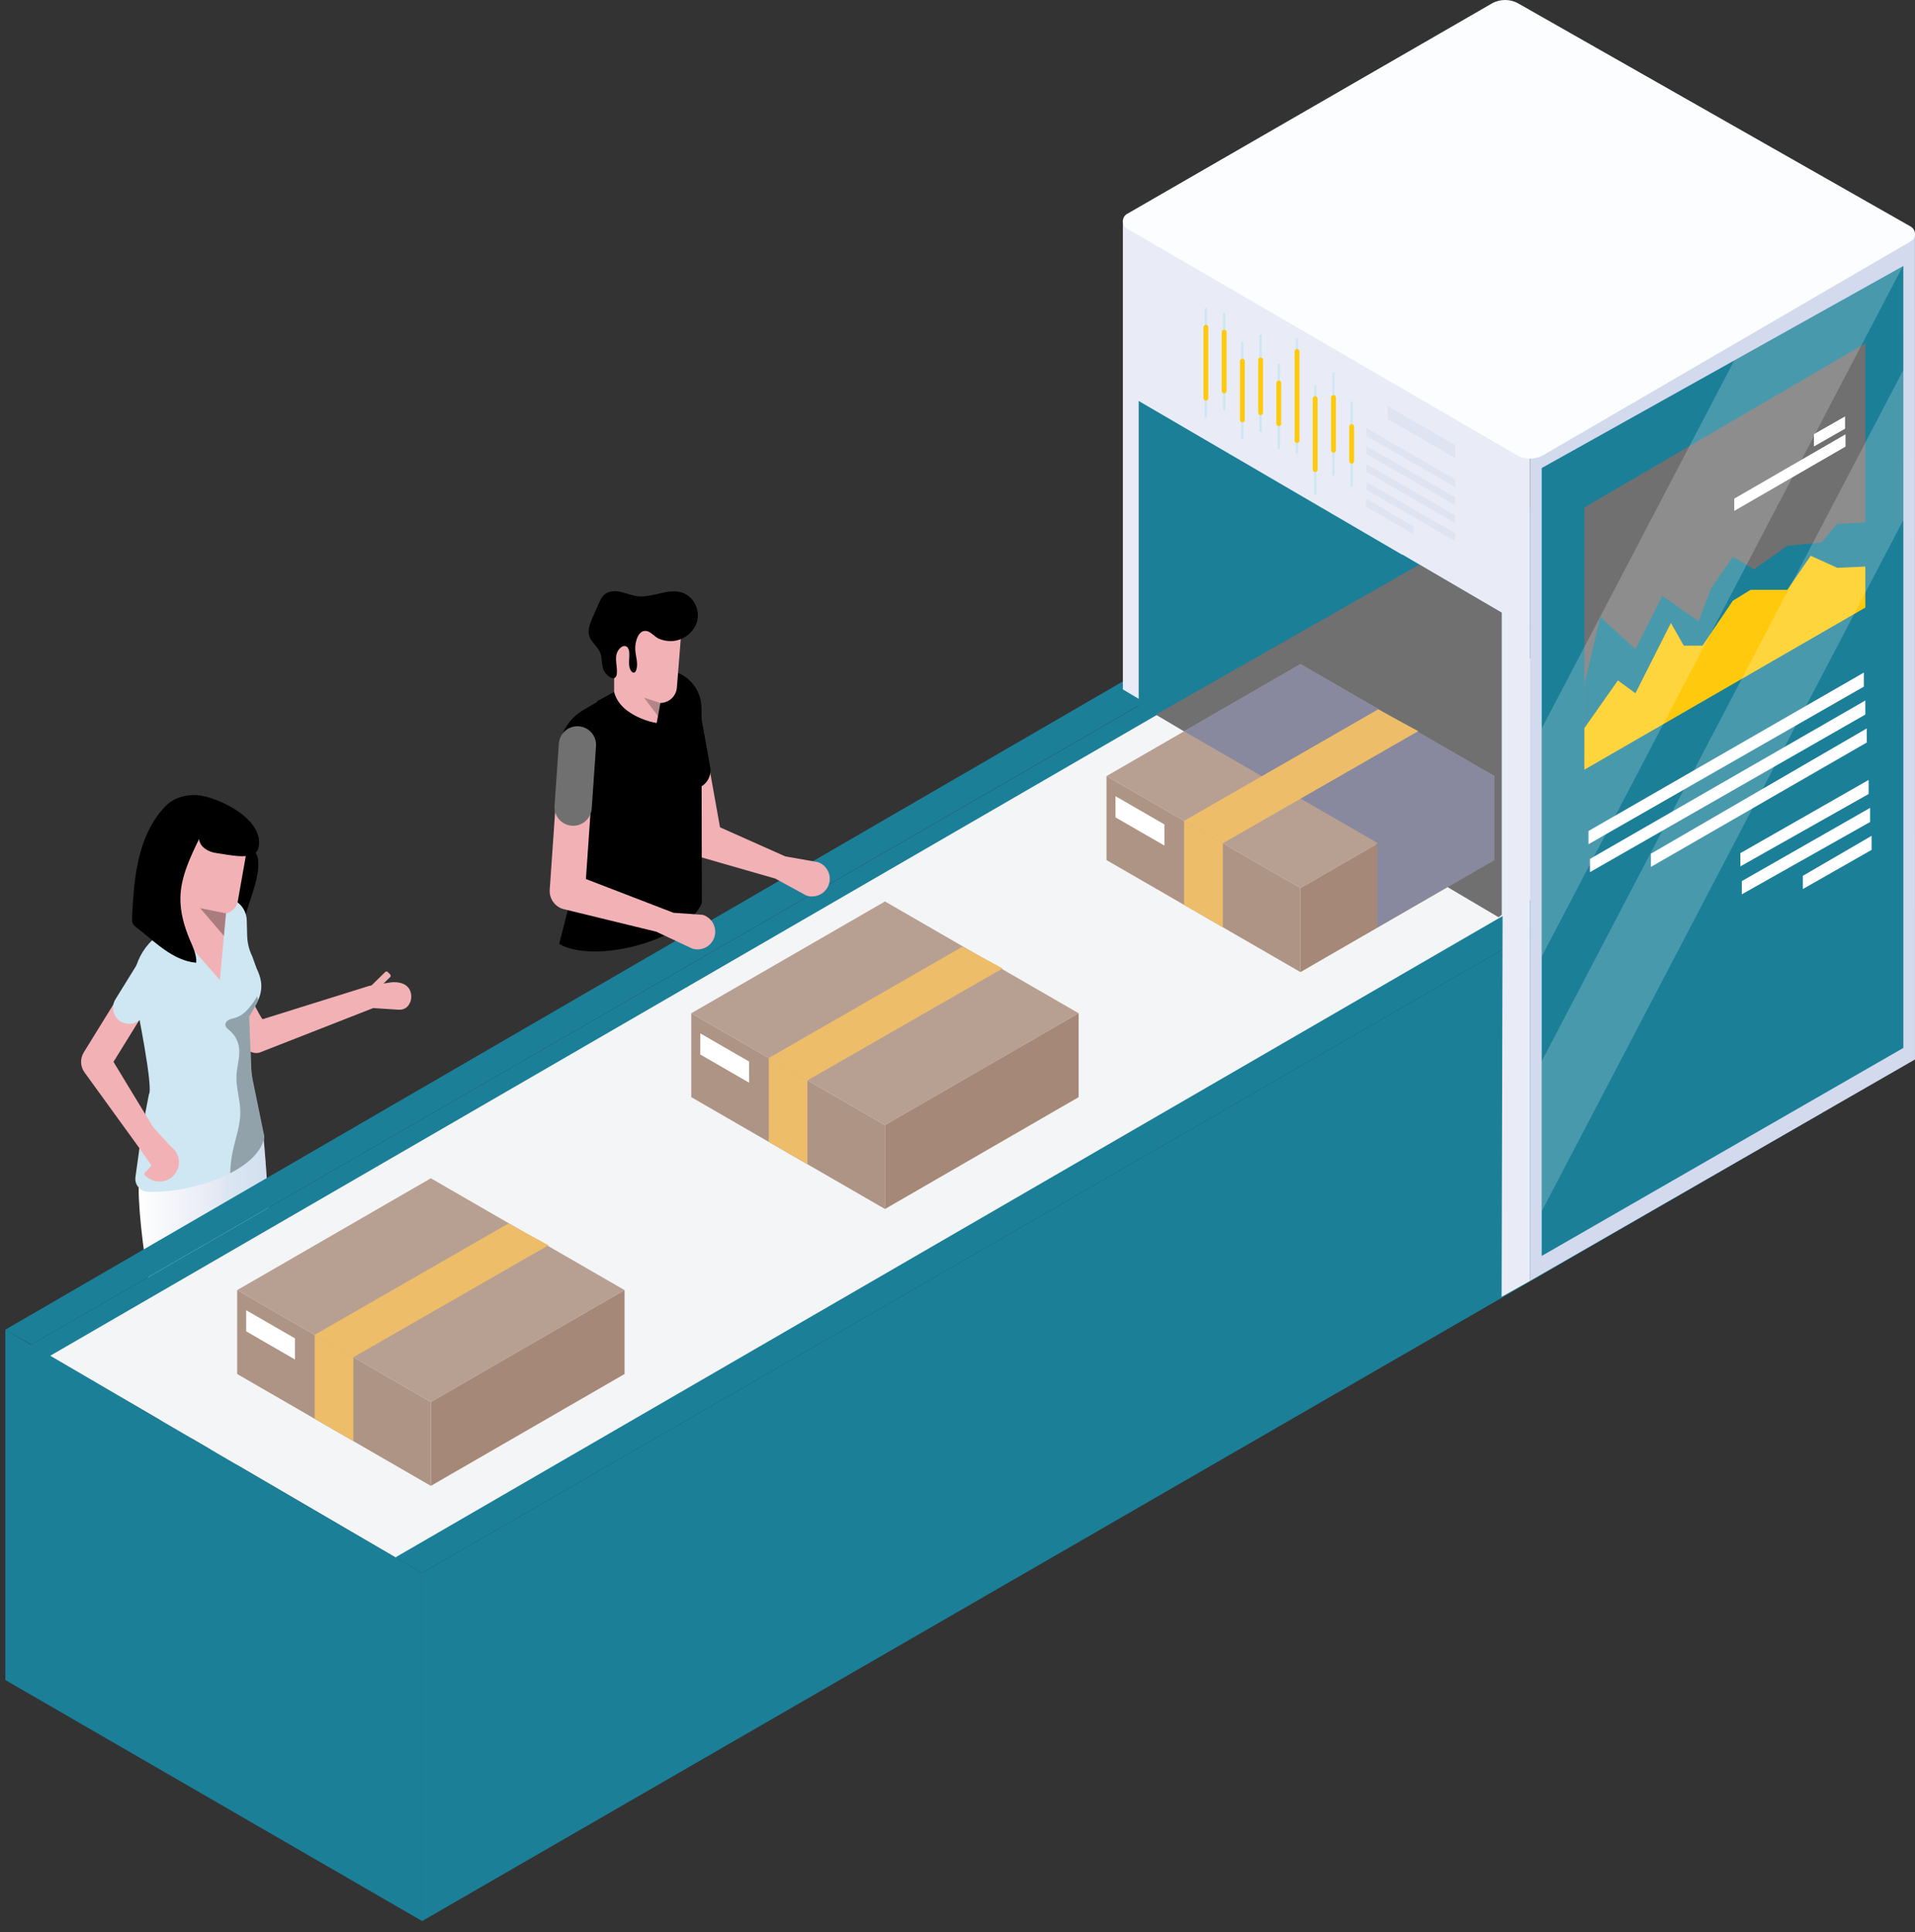 <?xml version="1.0" encoding="UTF-8"?>
<svg xmlns="http://www.w3.org/2000/svg" width="112" height="113" viewBox="0 0 112 113" fill="none">
  <rect x="0" y="0" width="112" height="113" fill="#333333" stroke="none"/>
  <path d="M13.809 90.322C13.858 90.322 13.908 90.319 13.958 90.31C14.44 90.229 14.6 90.021 14.518 89.539L13.827 85.912L15.598 72.431C15.642 71.944 14.999 71.142 14.51 71.097C14.023 71.052 12.343 71.417 12.298 71.904L12.346 79.486L12.298 85.994L11.887 86.491L12.936 89.582C13.008 90.014 13.383 90.321 13.808 90.321L13.809 90.322Z" fill="#F2B1B5"></path>
  <path d="M12.299 85.996C12.19 86.167 12.155 86.373 12.202 86.571C12.415 87.448 13.022 89.903 13.135 90.009C13.135 90.009 14.125 90.633 14.518 89.539L15.085 91.139C15.13 91.267 15.116 91.413 15.035 91.522C14.86 91.754 14.347 91.9 12.849 90.765C12.729 90.673 12.643 90.544 12.606 90.397L12.126 88.461L11.987 90.134L11.748 90.094V88.266C11.748 88.266 10.879 86.661 12.296 85.997L12.299 85.996Z" fill="black"></path>
  <path d="M10.02 91.895C10.57 91.87 10.639 91.419 10.611 90.869L10.41 87.48L12.336 79.141L11.991 72.115C11.847 71.585 9.859 71.715 9.327 71.859C8.796 72.002 8.295 72.269 8.439 72.8L9.708 79.086L9.002 87.4L8.977 90.949C9.003 91.499 9.471 91.923 10.02 91.895Z" fill="#F2B1B5"></path>
  <path d="M10.59 90.593C10.59 90.593 10.865 91.923 10.955 92.845C11.013 93.429 10.498 93.92 9.92 93.811C9.471 93.726 8.95 93.382 8.514 92.438C8.45 92.297 8.424 92.141 8.436 91.987C8.492 91.305 8.641 89.289 8.56 88.677C8.549 88.603 8.554 88.528 8.575 88.455C8.658 88.159 8.872 87.44 8.996 87.492C8.996 87.492 9.031 89.485 9.005 90.46C8.995 90.85 9.163 91.222 9.466 91.467C9.894 91.812 10.465 91.978 10.59 90.591V90.593Z" fill="black"></path>
  <path d="M15.403 66.359C15.403 66.359 16.289 76.197 15.606 77.516C14.822 79.028 11.005 79.699 9.497 78.907C9.301 78.805 7.73 70.492 8.195 68.413L15.402 66.359H15.403Z" fill="url(#paint0_linear_641_35505)"></path>
  <g opacity="0.3">
    <path d="M15.449 66.935C15.625 69.061 16.185 76.389 15.603 77.514C15.324 78.055 14.655 78.486 13.845 78.783C13.755 78.44 13.751 78.067 13.791 77.712C13.848 77.186 13.985 76.67 14.018 76.143C14.048 75.666 13.989 75.187 13.93 74.712C13.859 74.135 13.788 73.553 13.609 72.998C13.512 72.693 13.382 72.398 13.285 72.093C12.987 71.15 13.009 70.13 13.153 69.151C13.268 68.381 13.455 67.625 13.618 66.864L14.592 66.587L15.449 66.935Z" fill="#CEE7F2"></path>
  </g>
  <path d="M12.348 54.116C12.658 53.272 12.59 52.345 12.59 51.445C12.59 50.545 12.687 49.585 13.251 48.884C13.878 49.198 15.004 49.468 15.092 50.256C15.239 51.566 14.305 53.1 14.175 54.421C14.022 54.333 12.384 54.017 12.348 54.116Z" fill="black"></path>
  <path d="M23.865 58.823C24.054 58.584 24.113 58.253 23.991 57.949C23.811 57.495 23.291 57.4 22.842 57.452L21.594 57.655L15.368 59.601C15.285 59.634 14.356 57.708 14.29 57.762C13.993 58 13.877 60.465 14.025 60.836C14.205 61.29 14.76 61.723 15.216 61.543L21.829 58.953L23.313 59.05C23.473 59.06 23.634 59.021 23.762 58.924C23.8 58.894 23.835 58.861 23.866 58.821L23.865 58.823Z" fill="#F2B1B5"></path>
  <path d="M12.374 52.674L9.577 54.48C9.527 54.51 9.479 54.539 9.432 54.569C8.026 55.467 7.457 57.242 8 58.82C8 58.82 8.984 63.646 8.709 63.996C8.709 63.996 8.338 65.853 8.166 67.079L7.922 68.831C7.859 69.275 8.192 69.682 8.641 69.698C11.238 69.793 15.161 68.467 15.46 66.479L14.785 63.197C14.733 62.947 14.704 62.693 14.693 62.436L14.581 59.444C15.232 58.376 15.553 57.755 15.007 56.63L14.75 55.924C14.567 55.547 14.466 55.134 14.456 54.714L14.433 53.856C14.43 52.802 13.289 52.145 12.375 52.672L12.374 52.674Z" fill="#CEE7F2"></path>
  <path d="M14.421 49.805L13.909 52.698C13.819 53.206 13.32 53.534 12.817 53.412L10.539 52.861V49.318C10.539 48.867 10.934 48.515 11.382 48.569L13.71 48.846C14.178 48.901 14.504 49.34 14.422 49.805H14.421Z" fill="#F2B1B5"></path>
  <path d="M10.113 54.173L12.856 57.311L13.287 52.641L12.506 51.642H10.536L10.113 54.173Z" fill="#F2B1B5"></path>
  <path d="M9.039 47.952C9.228 47.66 9.444 47.385 9.696 47.13C10.164 46.653 10.866 46.454 11.532 46.502C12.782 46.593 15.578 47.971 15.099 49.637C14.886 50.379 13.283 49.964 12.678 49.892C12.203 49.836 11.682 49.541 11.644 49.065C11.116 50.152 10.575 51.284 10.55 52.492C10.533 53.361 10.784 54.217 11.126 55.016C11.303 55.429 11.507 55.853 11.476 56.301C10.093 56.183 9.039 55.049 7.988 54.246C7.914 54.189 7.836 54.13 7.787 54.049C7.714 53.926 7.719 53.773 7.726 53.631C7.818 51.729 7.974 49.59 9.039 47.952Z" fill="black"></path>
  <path opacity="0.3" d="M13.219 53.416L11.703 53.108L13.097 54.733L13.219 53.416Z" fill="black"></path>
  <g opacity="0.3">
    <path d="M13.605 67.37C13.764 66.583 14.064 65.813 14.055 65.011C14.047 64.302 13.797 63.608 13.83 62.899C13.858 62.325 14.069 61.755 13.967 61.19C13.903 60.829 13.707 60.493 13.424 60.259C13.322 60.174 13.199 60.087 13.182 59.955C13.164 59.825 13.261 59.704 13.378 59.643C13.494 59.581 13.626 59.562 13.752 59.526C14.343 59.349 14.719 58.785 15.045 58.263C15.059 58.34 15.078 58.416 15.097 58.492C14.974 58.783 14.794 59.09 14.577 59.446L14.69 62.438C14.7 62.693 14.73 62.948 14.782 63.199L15.456 66.481C15.328 67.332 14.534 68.062 13.464 68.611C13.476 68.195 13.521 67.779 13.603 67.37H13.605Z" fill="black"></path>
  </g>
  <path d="M21.572 57.781L22.527 56.846C22.57 56.803 22.641 56.804 22.684 56.848L22.818 56.985C22.861 57.029 22.86 57.1 22.817 57.142L21.861 58.078C21.818 58.12 21.747 58.119 21.704 58.076L21.57 57.938C21.527 57.895 21.528 57.824 21.572 57.781Z" fill="#F2B1B5"></path>
  <path d="M9.304 68.487C9.476 68.487 9.649 68.436 9.8 68.334C10.206 68.06 10.31 67.509 10.036 67.103L8.954 65.917L6.638 62.098L9.724 57.105C9.981 56.689 9.852 56.143 9.436 55.887C9.02 55.63 8.474 55.758 8.217 56.175L4.899 61.544C4.676 61.908 4.691 62.369 4.943 62.715L8.018 66.959L8.907 68.218C9.079 68.471 9.022 68.488 9.306 68.488L9.304 68.487Z" fill="#F2B1B5"></path>
  <path d="M7.55 59.88C7.865 59.88 8.174 59.722 8.351 59.432L9.772 57.133C10.046 56.691 9.909 56.111 9.467 55.838C9.025 55.565 8.444 55.702 8.172 56.144L6.751 58.442C6.477 58.884 6.614 59.465 7.056 59.737C7.21 59.833 7.382 59.878 7.55 59.878V59.88Z" fill="#CEE7F2"></path>
  <path d="M8.864 68.131C8.526 68.657 8.194 68.582 8.72 68.92C9.245 69.258 9.946 69.106 10.282 68.581C10.62 68.055 10.468 67.355 9.942 67.018C9.417 66.68 9.2 67.606 8.864 68.131Z" fill="#F2B1B5"></path>
  <path d="M106.574 49.142L24.68 96.388V112.35L106.574 65.078V49.142Z" fill="#1B7F98"></path>
  <path d="M88.031 28.906L1.836 78.63V85.375L88.031 35.627V28.906Z" fill="#1B7F98"></path>
  <path d="M80.301 31.491V34.03L100.967 45.977L103.179 44.701L80.301 31.491Z" fill="#1B7F98"></path>
  <path d="M81.417 33.845L2.93 79.29L23.229 91.141L101.792 45.609L81.417 33.845Z" fill="#F4F5F6"></path>
  <path d="M110.873 42.265L24.68 91.987V98.734L110.873 48.984V42.265Z" fill="#1B7F98"></path>
  <path d="M24.682 91.986L23.125 91.078L109.136 41.261L110.875 42.265L24.682 91.986Z" fill="#1B7F98"></path>
  <path d="M1.838 78.629L0.312 77.761L86.312 27.878L88.052 28.882L1.838 78.629Z" fill="#1B7F98"></path>
  <path d="M109.136 41.261L86.216 27.76L80.301 31.491L103.179 44.701L109.136 41.261Z" fill="#1B7F98"></path>
  <path d="M0.312 77.76V98.25L24.682 112.342V91.986L0.312 77.76Z" fill="#1B7F98"></path>
  <path d="M89.488 74.907V26.281L65.672 12.904V40.319L87.879 53.505L87.822 75.841L89.488 74.907Z" fill="#E9ECF6"></path>
  <path d="M87.819 53.506V35.834L66.598 23.449V41.114L87.819 53.506Z" fill="#1B7F98"></path>
  <path d="M111.997 13.706L111.999 61.959L89.488 74.907V26.282L111.997 13.706Z" fill="#D3DAED"></path>
  <path d="M111.316 15.557L111.318 61.284L90.168 73.449V27.371L111.316 15.557Z" fill="#1B7F98"></path>
  <path d="M83.012 33.013L67.59 41.79L87.646 53.642L87.823 53.506V35.826L83.012 33.013Z" fill="#707070"></path>
  <path d="M66.598 42.353V41.114L82.009 32.429L83.008 33.013L66.598 42.353Z" fill="#1B7F98"></path>
  <path d="M79.055 28.455C79.095 28.455 79.126 28.424 79.126 28.384V23.527C79.126 23.487 79.095 23.456 79.055 23.456C79.016 23.456 78.984 23.487 78.984 23.527V28.384C78.984 28.424 79.016 28.455 79.055 28.455Z" fill="#CEE7F2"></path>
  <path d="M77.989 27.818C78.029 27.818 78.06 27.787 78.06 27.747V21.827C78.06 21.787 78.029 21.756 77.989 21.756C77.949 21.756 77.918 21.787 77.918 21.827V27.747C77.918 27.787 77.949 27.818 77.989 27.818Z" fill="#CEE7F2"></path>
  <path d="M76.923 28.95C76.963 28.95 76.994 28.919 76.994 28.879V22.605C76.994 22.565 76.963 22.534 76.923 22.534C76.883 22.534 76.852 22.565 76.852 22.605V28.879C76.852 28.919 76.883 28.95 76.923 28.95Z" fill="#CEE7F2"></path>
  <path d="M75.856 26.545C75.896 26.545 75.927 26.514 75.927 26.474V19.846C75.927 19.806 75.896 19.775 75.856 19.775C75.816 19.775 75.785 19.806 75.785 19.846V26.474C75.785 26.514 75.816 26.545 75.856 26.545Z" fill="#CEE7F2"></path>
  <path d="M74.79 26.261C74.83 26.261 74.861 26.23 74.861 26.19V21.333C74.861 21.293 74.83 21.262 74.79 21.262C74.75 21.262 74.719 21.293 74.719 21.333V26.19C74.719 26.23 74.75 26.261 74.79 26.261Z" fill="#CEE7F2"></path>
  <path d="M73.723 25.271C73.763 25.271 73.794 25.24 73.794 25.2V19.634C73.794 19.594 73.763 19.563 73.723 19.563C73.684 19.563 73.652 19.594 73.652 19.634V25.2C73.652 25.24 73.684 25.271 73.723 25.271Z" fill="#CEE7F2"></path>
  <path d="M72.657 25.697C72.697 25.697 72.728 25.665 72.728 25.625V20.059C72.728 20.019 72.697 19.988 72.657 19.988C72.617 19.988 72.586 20.019 72.586 20.059V25.625C72.586 25.665 72.617 25.697 72.657 25.697Z" fill="#CEE7F2"></path>
  <path d="M71.594 23.997C71.634 23.997 71.666 23.966 71.666 23.926V18.36C71.666 18.32 71.634 18.289 71.594 18.289C71.555 18.289 71.523 18.32 71.523 18.36V23.926C71.523 23.966 71.555 23.997 71.594 23.997Z" fill="#CEE7F2"></path>
  <path d="M70.528 24.422C70.568 24.422 70.599 24.391 70.599 24.351V18.077C70.599 18.037 70.568 18.006 70.528 18.006C70.488 18.006 70.457 18.037 70.457 18.077V24.351C70.457 24.391 70.488 24.422 70.528 24.422Z" fill="#CEE7F2"></path>
  <path d="M79.052 27.111C79.13 27.111 79.195 27.047 79.195 26.969V24.94C79.195 24.862 79.13 24.798 79.052 24.798C78.974 24.798 78.91 24.862 78.91 24.94V26.969C78.91 27.047 78.974 27.111 79.052 27.111Z" fill="#FFCA0D"></path>
  <path d="M77.99 26.474C78.068 26.474 78.132 26.41 78.132 26.332V23.243C78.132 23.165 78.068 23.101 77.99 23.101C77.912 23.101 77.848 23.165 77.848 23.243V26.332C77.848 26.41 77.912 26.474 77.99 26.474Z" fill="#FFCA0D"></path>
  <path d="M76.919 27.606C76.998 27.606 77.062 27.542 77.062 27.464V23.314C77.062 23.236 76.998 23.172 76.919 23.172C76.841 23.172 76.777 23.236 76.777 23.314V27.464C76.777 27.542 76.841 27.606 76.919 27.606Z" fill="#FFCA0D"></path>
  <path d="M75.857 25.908C75.935 25.908 75.999 25.843 75.999 25.765V20.553C75.999 20.474 75.935 20.41 75.857 20.41C75.779 20.41 75.715 20.474 75.715 20.553V25.765C75.715 25.843 75.779 25.908 75.857 25.908Z" fill="#FFCA0D"></path>
  <path d="M74.791 24.919C74.869 24.919 74.933 24.855 74.933 24.777V22.394C74.933 22.316 74.869 22.252 74.791 22.252C74.713 22.252 74.648 22.316 74.648 22.394V24.777C74.648 24.855 74.713 24.919 74.791 24.919Z" fill="#FFCA0D"></path>
  <path d="M73.728 24.28C73.806 24.28 73.87 24.215 73.87 24.137V21.048C73.87 20.97 73.806 20.906 73.728 20.906C73.65 20.906 73.586 20.97 73.586 21.048V24.137C73.586 24.215 73.65 24.28 73.728 24.28Z" fill="#FFCA0D"></path>
  <path d="M72.662 24.703C72.74 24.703 72.804 24.639 72.804 24.561V21.118C72.804 21.04 72.74 20.976 72.662 20.976C72.584 20.976 72.519 21.04 72.519 21.118V24.561C72.519 24.639 72.584 24.703 72.662 24.703Z" fill="#FFCA0D"></path>
  <path d="M71.595 23.007C71.673 23.007 71.737 22.943 71.737 22.865V19.422C71.737 19.344 71.673 19.28 71.595 19.28C71.517 19.28 71.453 19.344 71.453 19.422V22.865C71.453 22.943 71.517 23.007 71.595 23.007Z" fill="#FFCA0D"></path>
  <path d="M70.529 23.43C70.607 23.43 70.671 23.366 70.671 23.288V19.138C70.671 19.06 70.607 18.996 70.529 18.996C70.451 18.996 70.387 19.06 70.387 19.138V23.288C70.387 23.366 70.451 23.43 70.529 23.43Z" fill="#FFCA0D"></path>
  <path opacity="0.5" d="M85.109 26.032L81.168 23.758V24.508L85.109 26.784V26.032Z" fill="#D6DCEF"></path>
  <path opacity="0.5" d="M85.111 28.039L79.922 25.042V25.498L85.111 28.495V28.039Z" fill="#D6DCEF"></path>
  <path opacity="0.5" d="M85.111 29.089L79.922 26.092V26.55L85.111 29.545V29.089Z" fill="#D6DCEF"></path>
  <path opacity="0.5" d="M85.111 30.138L79.922 27.142V27.598L85.111 30.594V30.138Z" fill="#D6DCEF"></path>
  <path opacity="0.5" d="M85.111 31.189L79.922 28.191V28.647L85.111 31.644V31.189Z" fill="#D6DCEF"></path>
  <path opacity="0.5" d="M82.671 30.798L79.883 29.154V29.61L82.671 31.254V30.798Z" fill="#D6DCEF"></path>
  <path d="M65.921 12.508L87.243 0.209C87.725 -0.068 88.318 -0.07 88.802 0.204L111.744 13.246C112.081 13.437 112.082 13.921 111.749 14.115L90.275 26.609C89.788 26.893 89.186 26.893 88.699 26.609L65.921 13.373C65.589 13.178 65.589 12.698 65.921 12.504V12.508Z" fill="#FCFDFE"></path>
  <path d="M92.664 29.675L109.095 20.078V35.414L92.664 45.011V29.675Z" fill="#707070"></path>
  <path d="M93.269 54.259L100.58 49.989V56.721L93.269 60.991V54.259Z" fill="#1B7F98"></path>
  <path d="M101.785 49.894L109.288 45.612V46.434L101.785 50.667V49.894Z" fill="white"></path>
  <path d="M101.871 51.528L109.374 47.246V48.07L101.871 52.301V51.528Z" fill="white"></path>
  <path d="M105.441 51.219L109.462 48.88V49.702L105.441 51.992V51.219Z" fill="white"></path>
  <path d="M92.902 48.599L109.009 39.333V40.154L92.902 49.372V48.599Z" fill="white"></path>
  <path d="M92.988 50.232L109.095 40.966V41.788L92.988 51.005V50.232Z" fill="white"></path>
  <path d="M96.555 49.925L109.179 42.6V43.423L96.555 50.698V49.925Z" fill="white"></path>
  <path d="M92.664 43.982V40.005L93.599 36.077L95.649 37.971L97.223 34.851L99.338 36.333L100.086 34.378L101.348 32.557L102.582 33.296L104.531 31.919L106.521 31.725L107.453 30.633L109.095 30.558V34.502L92.664 43.982Z" fill="#1B7F98"></path>
  <path d="M92.664 45.011V42.579L94.625 39.793L95.649 40.545L97.723 36.435L98.477 37.756H99.576L101.348 35.131L102.384 34.493H104.531L105.9 32.503L107.453 33.207L109.095 33.133V35.532L92.664 45.011Z" fill="#FFCA0D"></path>
  <path d="M106.09 25.39L107.909 24.353V25.071L106.09 26.108V25.39Z" fill="white"></path>
  <path d="M101.43 29.16L107.936 25.399V26.118L101.43 29.878V29.16Z" fill="white"></path>
  <path opacity="0.2" d="M90.168 62.065L111.318 21.639V30.41L90.168 70.837V62.065Z" fill="white"></path>
  <path opacity="0.2" d="M101.428 21.081L111.283 15.575L90.168 55.937V42.604L101.428 21.081Z" fill="white"></path>
  <path d="M13.871 75.448L25.198 68.907L36.528 75.448L25.198 81.989L13.871 75.448Z" fill="#B7A092"></path>
  <path d="M13.871 75.448V80.354L25.198 86.895V81.989L13.871 75.448Z" fill="#AE9485"></path>
  <path d="M14.398 76.623V77.857L17.253 79.506V78.27L14.398 76.623Z" fill="white"></path>
  <path d="M25.199 86.895L36.528 80.354V75.448L25.199 81.989V86.895Z" fill="#A58877"></path>
  <path d="M18.402 82.97V78.064L20.666 79.373V84.279L18.402 82.97Z" fill="#EDBD6A"></path>
  <path d="M18.402 78.064L29.735 71.55L32.079 72.825L20.666 79.372L18.402 78.064Z" fill="#EDBD6A"></path>
  <path d="M40.43 59.257L51.759 52.718L63.086 59.257L51.759 65.798L40.43 59.257Z" fill="#B7A092"></path>
  <path d="M40.43 59.257V64.163L51.759 70.704V65.798L40.43 59.257Z" fill="#AE9485"></path>
  <path d="M40.957 60.433V61.669L43.811 63.317V62.08L40.957 60.433Z" fill="white"></path>
  <path d="M51.758 70.704L63.085 64.163V59.257L51.758 65.798V70.704Z" fill="#A58877"></path>
  <path d="M44.961 66.78V61.873L47.227 63.182V68.088L44.961 66.78Z" fill="#EDBD6A"></path>
  <path d="M44.961 61.873L56.294 55.362L58.639 56.634L47.227 63.182L44.961 61.873Z" fill="#EDBD6A"></path>
  <path d="M64.715 45.386L76.058 38.838L87.401 45.386L76.058 51.936L64.715 45.386Z" fill="#B7A092"></path>
  <path d="M69.25 42.765L76.056 38.838L87.399 45.386L80.593 49.315L69.25 42.765Z" fill="#88889E"></path>
  <path d="M64.715 45.386V50.299L76.058 56.849V51.935L64.715 45.386Z" fill="#AE9485"></path>
  <path d="M65.242 46.563V47.802L68.102 49.451V48.213L65.242 46.563Z" fill="white"></path>
  <path d="M76.059 56.849L87.402 50.299V45.386L76.059 51.935V56.849Z" fill="#A58877"></path>
  <path d="M80.555 54.225L87.399 50.299V45.386L80.555 49.314V54.225Z" fill="#88889E"></path>
  <path d="M69.25 52.92V48.008L71.519 49.317V54.23L69.25 52.92Z" fill="#EDBD6A"></path>
  <path d="M69.25 48.007L80.598 41.485L82.945 42.759L71.519 49.316L69.25 48.007Z" fill="#EDBD6A"></path>
  <path d="M47.498 52.428C47.383 52.428 47.265 52.409 47.151 52.367L45.339 51.379L40.289 49.928L38.712 41.135C38.611 40.573 38.984 40.036 39.545 39.935C40.107 39.835 40.645 40.208 40.745 40.769L42.111 48.382L45.93 50.084L47.843 50.42C48.38 50.611 48.661 51.202 48.47 51.74C48.319 52.163 47.921 52.426 47.496 52.426L47.498 52.428Z" fill="#F2B1B5"></path>
  <path d="M40.462 46.144C39.944 46.144 39.484 45.773 39.389 45.246L38.654 41.145C38.548 40.552 38.942 39.985 39.535 39.879C40.127 39.773 40.694 40.167 40.8 40.76L41.535 44.861C41.641 45.454 41.247 46.021 40.654 46.127C40.589 46.139 40.524 46.144 40.46 46.144H40.462Z" fill="black"></path>
  <path d="M34.126 41.517L37.63 39.474C39.133 38.597 41.021 39.679 41.026 41.419L41.048 52.811C40.109 55.014 34.778 56.398 32.703 55.203L33.42 52.4C33.741 50.918 33.752 49.384 33.448 47.896L32.668 44.07C32.661 43.02 33.218 42.045 34.124 41.517H34.126Z" fill="black"></path>
  <path d="M38.735 41.644L38.407 42.293L35.918 41.805V38.472H38.596L38.735 41.644Z" fill="#F2B1B5"></path>
  <path d="M35.919 40.469L34.922 41.01C34.922 41.01 35.594 43.212 37.519 43.383C37.519 43.383 37.777 42.206 38.408 42.293C38.408 42.293 36.283 41.932 35.919 40.469Z" fill="black"></path>
  <path d="M38.406 42.293C38.406 42.293 39.383 42.065 39.728 42.609C39.728 42.609 39.299 41.173 38.753 40.369L38.406 42.292V42.293Z" fill="black"></path>
  <path d="M39.876 36.585L39.588 40.212C39.566 40.494 39.42 40.754 39.191 40.922C38.896 41.138 38.506 41.172 38.177 41.014L36.691 40.302C36.218 40.075 35.918 39.598 35.918 39.073V35.834H39.186C39.592 35.834 39.91 36.179 39.877 36.583L39.876 36.585Z" fill="#F2B1B5"></path>
  <path d="M39.937 34.671C39.09 34.36 38.166 34.981 37.269 34.868C36.945 34.827 36.64 34.691 36.321 34.617C36.002 34.544 35.638 34.544 35.381 34.747C35.201 34.889 35.1 35.108 35.009 35.319C34.892 35.583 34.775 35.848 34.658 36.111C34.508 36.455 34.352 36.836 34.464 37.195C34.58 37.564 34.95 37.803 35.099 38.162C35.206 38.42 35.187 38.712 35.239 38.987C35.293 39.275 35.536 39.572 35.82 39.662C35.9 39.688 35.988 39.634 36.03 39.563C36.071 39.49 36.078 39.404 36.082 39.32C36.099 38.838 35.882 38.362 36.215 37.958C36.312 37.842 36.467 37.739 36.607 37.795C36.725 37.842 36.779 37.978 36.796 38.103C36.848 38.486 36.694 38.92 36.912 39.239C36.952 39.296 37.016 39.352 37.084 39.336C37.141 39.322 37.176 39.265 37.198 39.211C37.354 38.823 37.167 38.388 37.151 37.968C37.134 37.538 37.333 36.76 37.873 36.916C38.096 36.98 38.322 37.271 38.562 37.365C38.843 37.474 39.148 37.517 39.447 37.476C40.088 37.386 40.664 36.879 40.79 36.243C40.917 35.607 40.547 34.896 39.939 34.672L39.937 34.671Z" fill="black"></path>
  <path opacity="0.3" d="M38.62 41.111L37.664 40.799L38.481 41.874L38.62 41.111Z" fill="#231F20"></path>
  <path d="M40.797 55.523C40.696 55.523 40.594 55.507 40.493 55.477L38.385 54.488L32.926 53.158C32.437 53.009 32.116 52.541 32.151 52.031L32.742 43.493C32.782 42.924 33.276 42.495 33.845 42.533C34.413 42.572 34.843 43.065 34.805 43.635L34.268 51.407L39.392 53.38L41.1 53.501C41.646 53.668 41.953 54.247 41.785 54.793C41.648 55.238 41.239 55.524 40.797 55.524V55.523Z" fill="#F2B1B5"></path>
  <path d="M33.521 48.292C33.495 48.292 33.471 48.292 33.445 48.288C32.843 48.247 32.391 47.725 32.432 47.125L32.684 43.486C32.725 42.885 33.247 42.432 33.847 42.474C34.449 42.516 34.901 43.037 34.859 43.637L34.608 47.276C34.568 47.852 34.09 48.292 33.521 48.292Z" fill="#707070"></path>
  <defs>
    <linearGradient id="paint0_linear_641_35505" x1="15.864" y1="72.799" x2="8.11" y2="72.799" gradientUnits="userSpaceOnUse">
      <stop stop-color="#D3DAED"></stop>
      <stop offset="1" stop-color="white"></stop>
    </linearGradient>
  </defs>
</svg>
